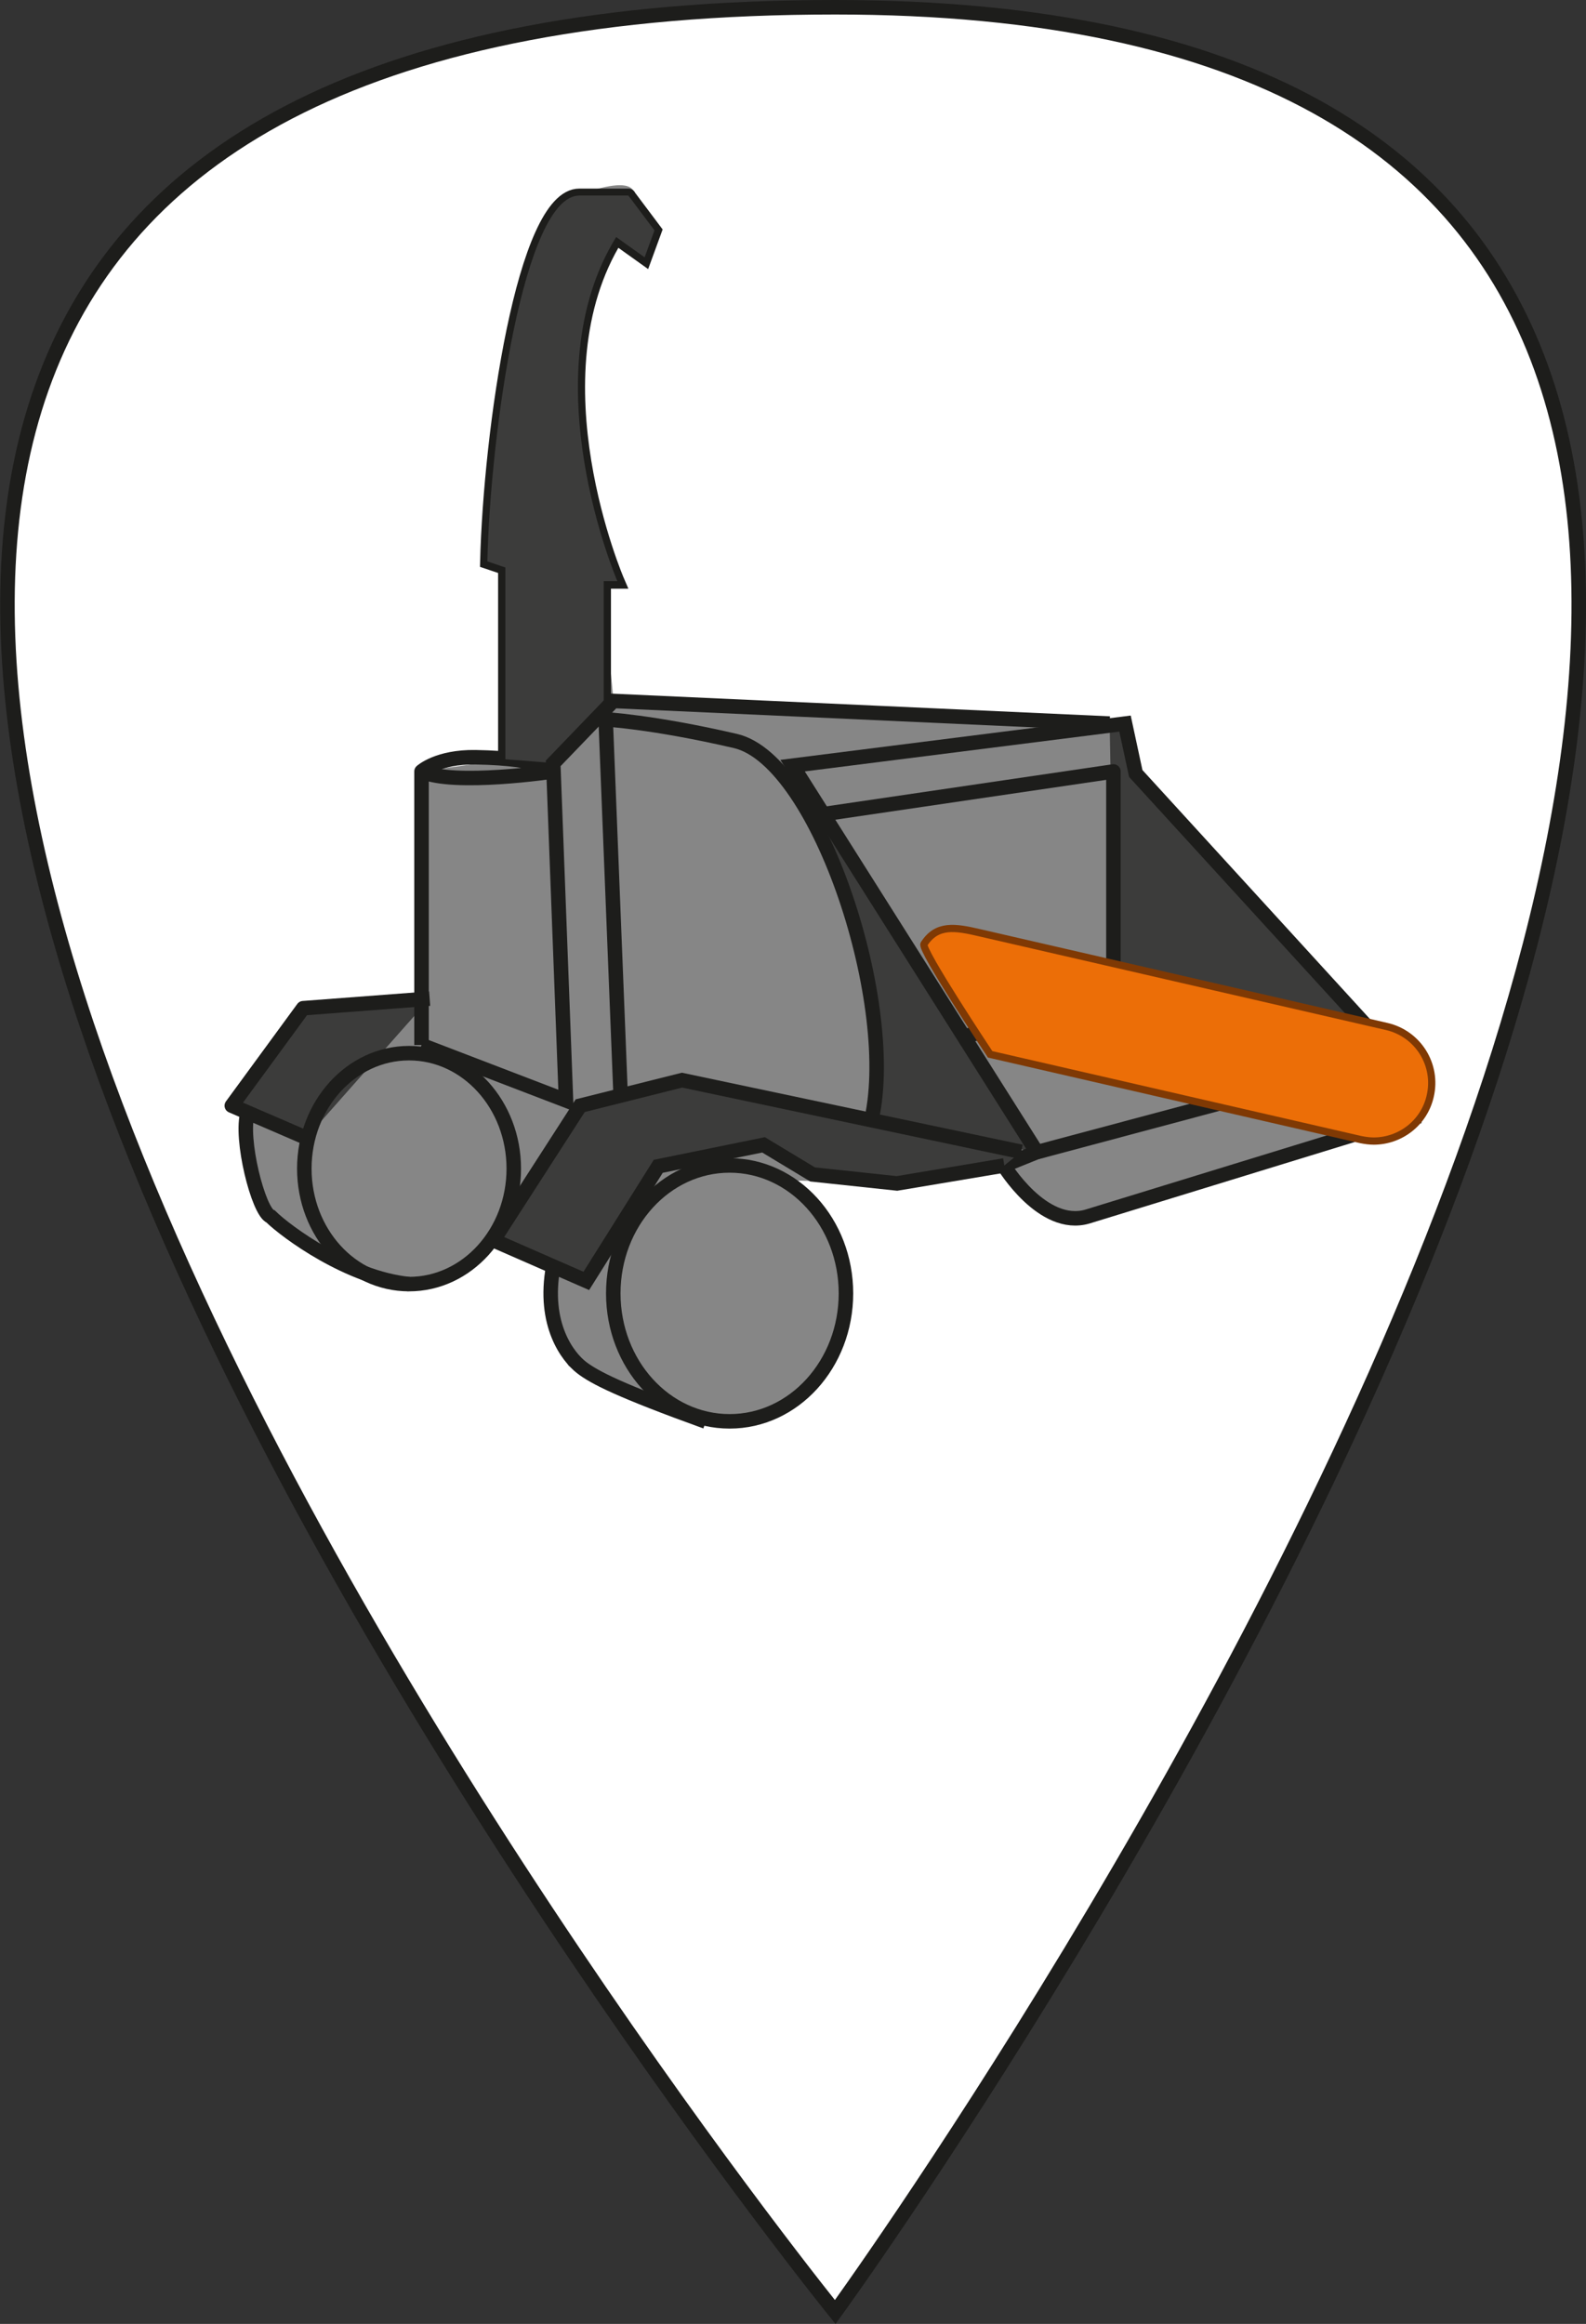 <?xml version="1.0" encoding="UTF-8"?>
<svg id="Calque_2" data-name="Calque 2" xmlns="http://www.w3.org/2000/svg" viewBox="0 0 54.67 80.1">
  <rect x="0" y="0" width="54.67" height="80.1" fill="#333333" stroke="none"/>
  <defs>
    <style>
      .cls-1 {
        fill: #ec6e07;
        stroke: #7f3904;
        stroke-width: .25px;
      }

      .cls-1, .cls-2, .cls-3, .cls-4 {
        stroke-miterlimit: 10;
      }

      .cls-2 {
        fill: #fff;
      }

      .cls-2, .cls-3, .cls-5, .cls-6, .cls-4 {
        stroke: #1d1d1b;
        stroke-width: .5px;
      }

      .cls-3, .cls-5, .cls-7 {
        fill: #3c3c3b;
      }

      .cls-5, .cls-6 {
        stroke-linejoin: round;
      }

      .cls-6, .cls-4 {
        fill: none;
      }

      .cls-8 {
        fill: #868686;
      }

      .cls-8, .cls-7 {
        stroke-width: 0px;
      }
    </style>
  </defs>
  <g id="Calque_2-2" data-name="Calque 2">
    <path class="cls-2" d="M28.79.25c57.67,0,0,79.44,0,79.44,0,0-64.2-79.44,0-79.44Z"/>
  </g>
  <g id="Calque_3" data-name="Calque 3">
    <path class="cls-8" d="M8.23,38.21l2.22-3.46,4.08-.31v-7.85l2.89-.41v-6.62l-.62-.4s.1-11.26,2.85-12.33,2.16.12,2.16.12l.75,1-.44.77-.89-.47s-2.7,4.05.06,11.79l-.53.07.39,4.05,17.66.78.37,1.72,9.6,10.77v1.04s-11.3,3.52-11.3,3.52c-.89.19-2.87-1.82-2.87-1.82l-3.66.62-3.59-.1s1.91,1.08,1.8,3.57-1.62,4.88-3.99,4.74-5.57-1.92-5.57-1.92c0,0-.85-1.79-.59-3.25-.87-.61-2.18-.91-2.18-.91,0,0-1.97,1.86-3.52,1.23s-4.14-2.43-4.14-2.43l-.91-3.51Z"/>
  </g>
  <g id="Calque_4" data-name="Calque 4">
    <polygon class="cls-7" points="38.8 24.94 38.25 24.94 38.45 35.72 48.28 36.44 39.16 26.66 38.8 24.94"/>
    <path class="cls-7" d="M35.75,39.71c-.18-.31-7.99-12.65-7.99-12.65l.24,1.48s2.35,3.95,2.09,9.81c.63.41,5.66,1.37,5.66,1.37Z"/>
  </g>
  <g id="Calque_1-2" data-name="Calque 1">
    <g>
      <g>
        <path class="cls-4" d="M48.76,38.47s.1-1.7-.26-2.17h-.54l-8.81-9.64-.37-1.72-11.46,1.45,8.42,13.32-1.14.46s1.34,2.22,2.89,1.76l11.26-3.46Z"/>
        <polyline class="cls-6" points="28.39 28.06 38.38 26.59 38.38 34.8 48.51 36.3 35.75 39.71"/>
        <polyline class="cls-4" points="33.23 35.72 37.35 34.75 38.38 34.8"/>
        <polyline class="cls-5" points="14.81 34.42 10.45 34.75 7.99 38.11 10.56 39.22"/>
        <path class="cls-6" d="M14.53,36.02v-9.43s.56-.51,1.86-.49c2.38.04,2.68.49,2.68.49,0,0-3.42.51-4.54,0"/>
        <path class="cls-4" d="M30,38.76c1.03-3.98-1.76-12.55-4.65-13.22s-4.54-.75-4.54-.75v-4.75h.47s-3.04-7.03-.04-11.86l.98.7.34-.93-.9-1.2s.22,0-1.69,0-3.06,8.17-3.17,12.61l.62.21v6.62"/>
        <path class="cls-7" d="M17.42,26.18v-6.62l-.62-.21c.1-4.44,1.26-12.61,3.17-12.61s1.69,0,1.69,0l.9,1.2-.34.93-.98-.7c-2.99,4.83.04,11.86.04,11.86h-.47v4.75l-1.74,1.52-1.65-.13Z"/>
        <polyline class="cls-3" points="35.2 39.7 23.51 37.23 20 38.11 17.01 42.75 20.21 44.15 22.69 40.2 26.32 39.46 28.01 40.48 30.92 40.79 34.62 40.17"/>
        <path class="cls-4" d="M19.07,43.65c-.37,2.02.52,3.13.97,3.48s1.33.8,4.29,1.87"/>
        <path class="cls-4" d="M14.1,44.26c-2.07-.21-4.22-1.79-4.77-2.33-.42-.15-1.07-2.71-.79-3.59"/>
        <ellipse class="cls-4" cx="14.1" cy="40.28" rx="3.61" ry="3.98"/>
        <ellipse class="cls-4" cx="25.15" cy="44.58" rx="4.01" ry="4.41"/>
        <polyline class="cls-4" points="38.25 24.94 21.14 24.16 19.07 26.31 19.51 37.93 14.53 36.02"/>
        <line class="cls-4" x1="20.88" y1="24.86" x2="21.4" y2="37.93"/>
      </g>
      <path class="cls-1" d="M47.36,39.33c-.15,0-.3-.02-.45-.05l-12.78-2.94s-2.4-3.61-2.28-3.8c.44-.69,1.07-.59,1.92-.39l14.03,3.23c1.08.25,1.75,1.32,1.5,2.4-.21.93-1.04,1.55-1.95,1.55Z"/>
    </g>
  </g>
</svg>